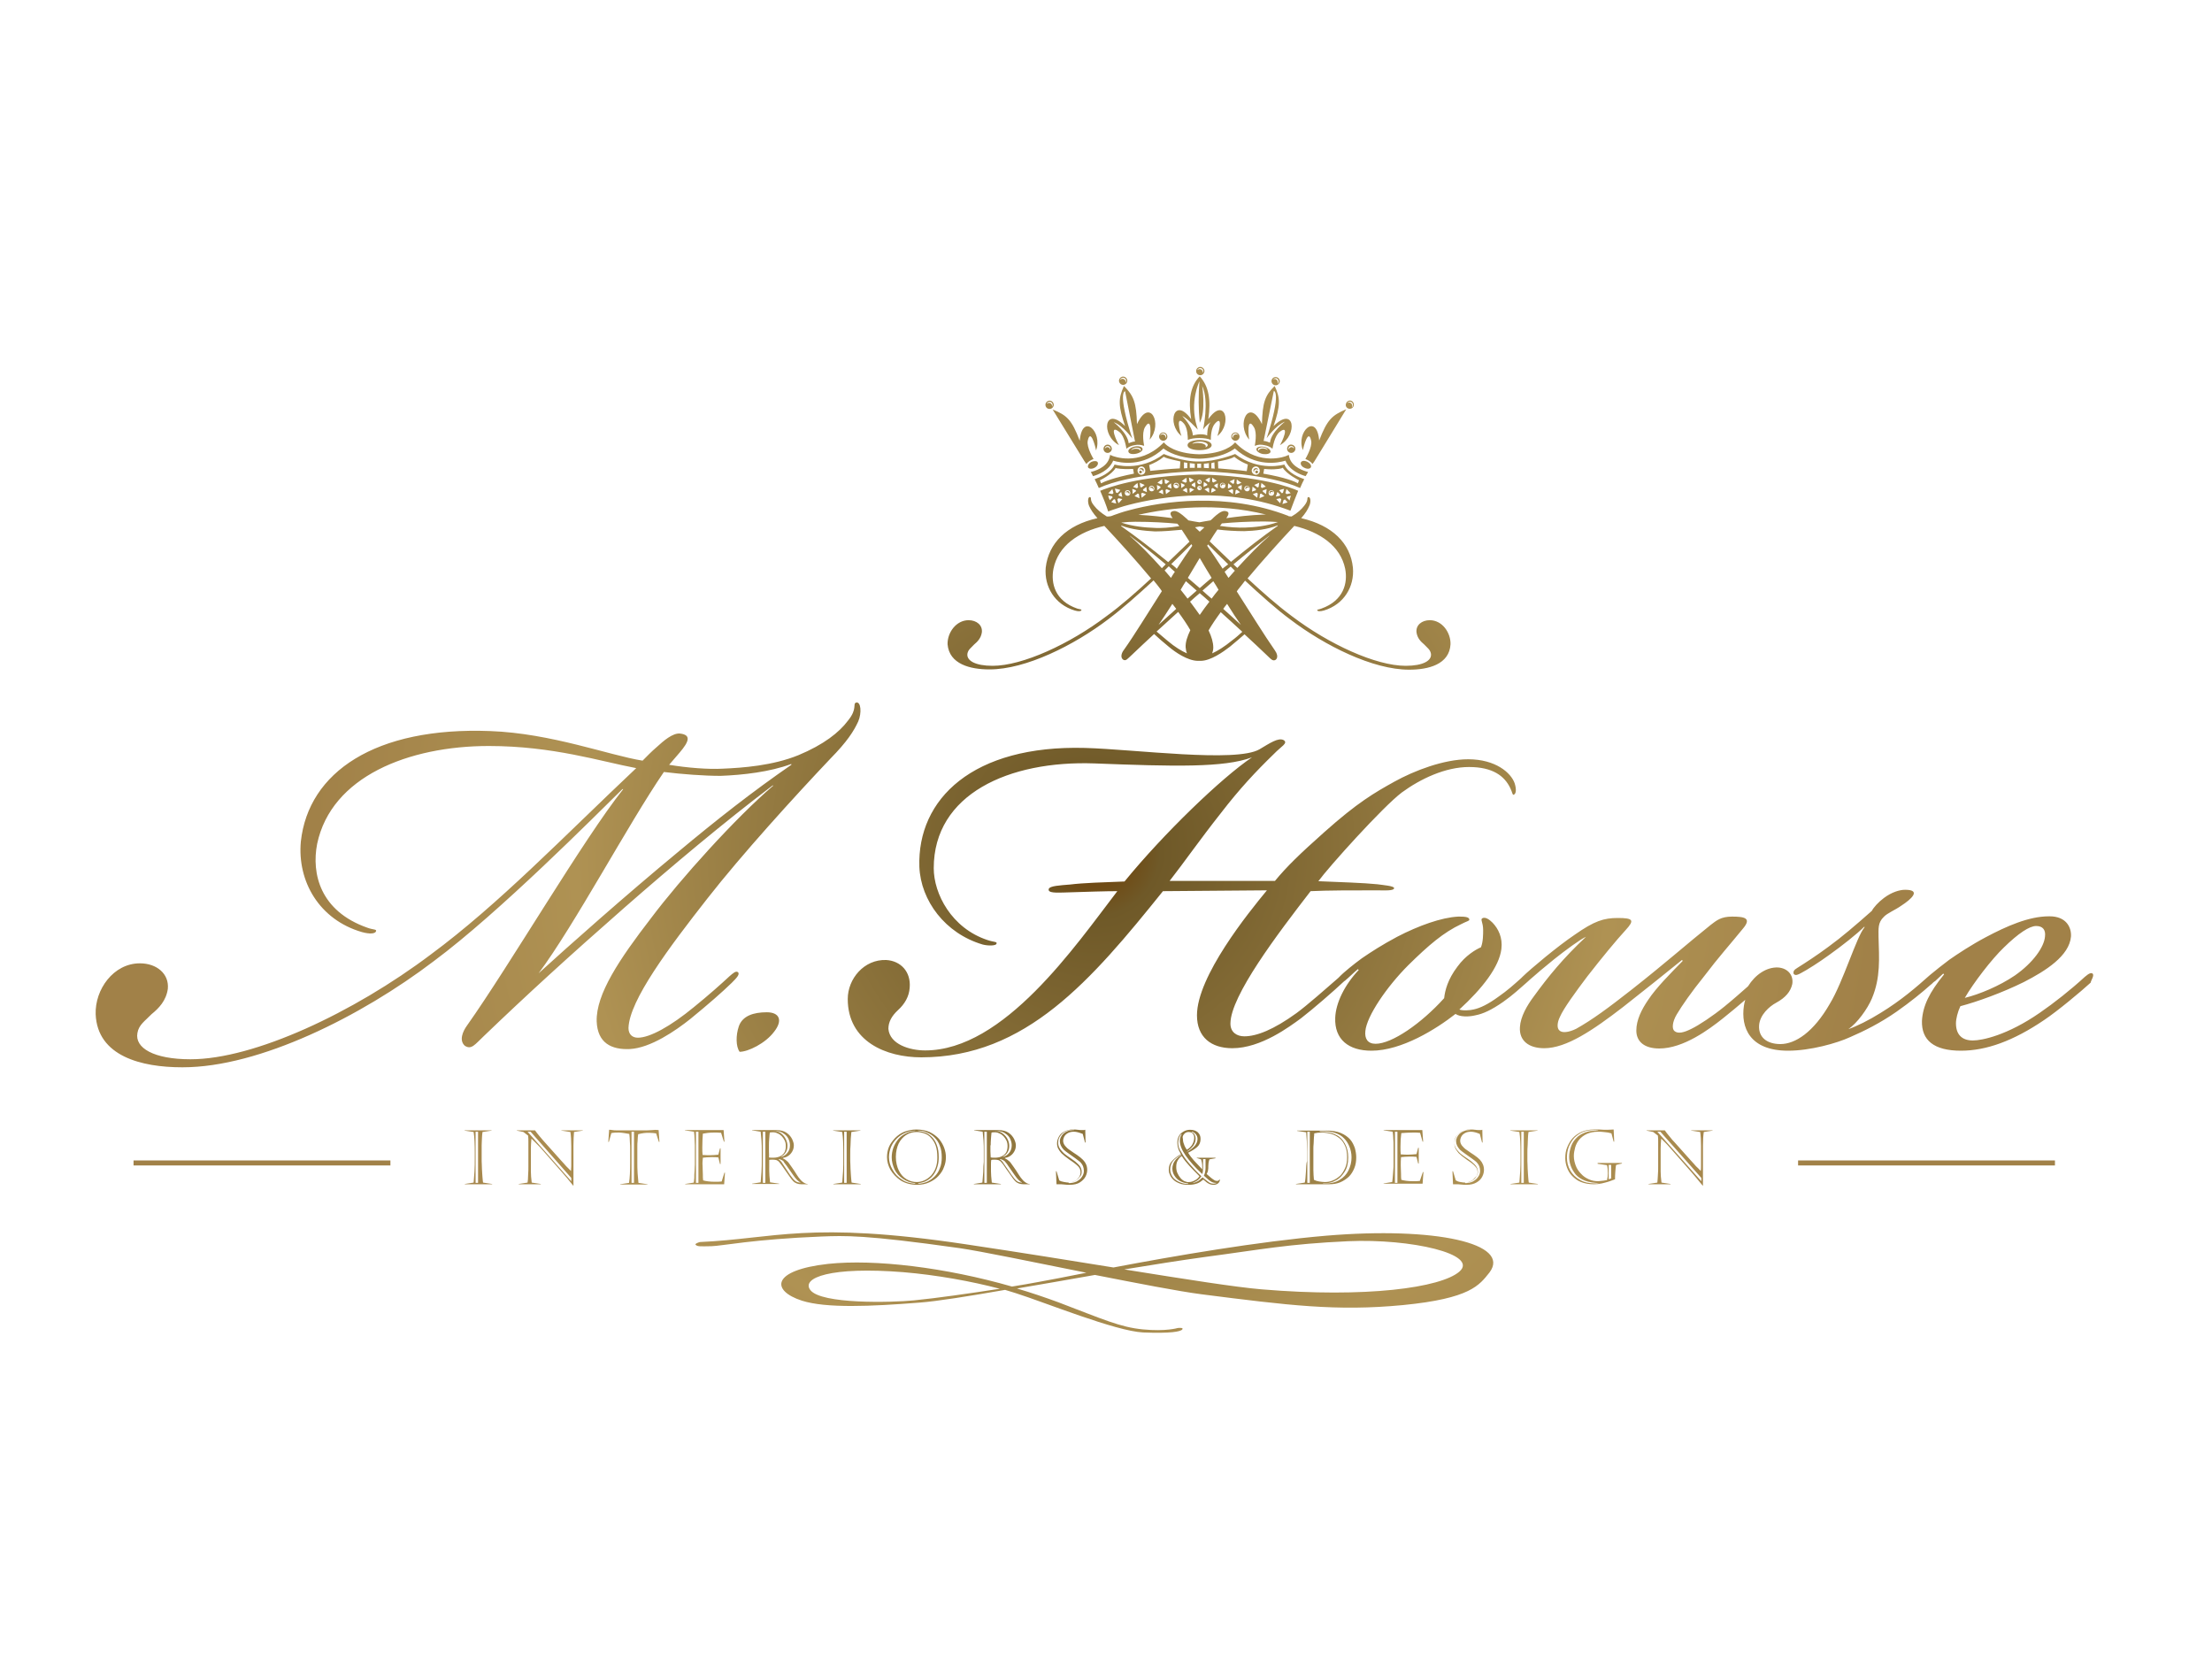<?xml version="1.0" encoding="utf-8"?>
<!-- Generator: Adobe Illustrator 21.0.0, SVG Export Plug-In . SVG Version: 6.00 Build 0)  -->
<svg version="1.1" id="Слой_1" xmlns="http://www.w3.org/2000/svg" xmlns:xlink="http://www.w3.org/1999/xlink" x="0px" y="0px"
	 viewBox="0 0 800 600" style="enable-background:new 0 0 800 600;" xml:space="preserve">
<style type="text/css">
	.st0{fill:url(#SVGID_1_);}
</style>
<radialGradient id="SVGID_1_" cx="372.202" cy="293.484" r="264.523" gradientTransform="matrix(1.07 0 0 1.086 -2.393 -11.469)" gradientUnits="userSpaceOnUse">
	<stop  offset="5.598370e-03" style="stop-color:#6E3B00"/>
	<stop  offset="8.427000e-02" style="stop-color:#6F5928"/>
	<stop  offset="0.662" style="stop-color:#AF9253"/>
	<stop  offset="1" style="stop-color:#A18148"/>
</radialGradient>
<path class="st0" d="M756.9,352.2c-0.5-0.5-1.3-0.3-2.9,1.1c-5,4.6-11.2,9.5-16.3,13c-11.7,8.1-20.8,10-24.2,10
	c-4,0-6.1-2.2-6.1-6.2c0-1.6,0.6-4.1,1.6-6.2c6.1-1.6,15.2-4.9,22.9-8.7c8-4.1,16.5-9.5,17.1-16.5c0.2-3.5-1.9-7.3-7.7-7.3h-0.3
	c-7.2,0-15.2,3.5-22.9,7.6c-5.1,2.7-10.1,6-13.1,8.1c-2.6,2-4.6,3.5-6.6,5.2c-0.2,0.2-0.4,0.3-0.6,0.5c-4.6,4.1-10.1,8.9-17.6,13.5
	c-4.3,2.7-8.8,4.9-11.7,5.9c3.2-2.2,6.9-7.3,8.5-11.1c3.2-7.6,2.6-14.6,2.4-22.2c0-3-0.3-5.2,1.9-7.3c1.3-1.4,4-2.4,6.4-4.1
	c3.4-2.2,7.4-5.7,1.3-5.7c-1.9,0-4.8,0.8-7.7,3c-1.9,1.4-3.8,3.5-4.3,4.6c-6.1,5.4-10.9,9.5-15.7,13c-4.3,3.2-8.5,5.9-11.2,7.6
	c-1.4,0.8-1.6,1.4-1.4,2.2c0.6,0.8,1.6,0.3,2.7-0.3c2.1-1.1,6.4-3.8,10.1-6.5c4.5-3.2,10.1-7.6,12.8-10.3v0.3
	c-2.9,3.5-7.7,19.7-12.5,27.6c-5.9,10.3-12.5,14.6-17.9,14.6c-4.8,0-8-2.4-7.7-6.8c0.3-3.8,3.7-6.8,6.1-8.1c3.5-1.9,5.3-4.1,5.9-6.8
	c0.5-3-1.4-5.7-5.1-6c-4.2-0.2-8.3,2.6-10.9,6.8c-2.5,2.2-5.3,4.7-8.5,7.3c-4.3,3.5-9.3,6.8-12,8.1c-2.6,1.3-4.8,1.9-6.1,0.8
	c-1-0.8-0.8-3.3,0.8-6c1.9-3.2,5.3-8.1,9.9-13.8c5.3-7,9.3-11.4,14.1-17.3c3.2-3.8,0.5-4.3-4-4.3c-4,0-5.6,1.4-7.7,3
	c-8.5,6.8-16,13.5-28.7,23.5c-8.3,6.5-14.1,10.8-20,14.1c-2.7,1.3-5.1,1.6-6.1,0.5c-0.8-0.8-0.8-2.7,0.3-4.9c1.3-3,5.6-8.9,9.9-14.6
	c5.3-6.8,10.4-13,13.9-16.8c3.2-3.5,2.7-4.3-2.9-4.3c-5.1,0-8.5,1.1-15.5,6c-6.4,4.3-16,12.4-18.9,15.2c-0.2,0.2-0.4,0.4-0.6,0.6
	c-2.8,2.5-4.9,4.4-8.2,6.7c-3.7,2.7-6.6,4.1-9,4.6c-1.1,0.3-4,0.5-5.1,0c8.3-7.6,14.4-15.4,15.2-21.9c0.5-4.1-1.1-7.3-3.2-9.5
	c-1.1-1.1-2.6-2.2-3.7-1.6c-0.8,0.5,0.3,1.4,0.3,4.3c0,1.4,0,4.3-0.8,6.2c-1.9,0.8-5.6,3-8.5,7c-3.5,4.6-4.5,8.6-4.8,11.4
	c-8.3,9.2-18.9,16.5-24.8,16.5c-2.9,0-4-1.9-3.7-4.6c0.5-5.4,7.7-16,15.5-23.8c7.4-7.3,12.8-11.9,19.2-14.9c2.1-1.1,2.9-1.1,2.9-1.6
	c0-1.1-2.1-1.1-4-1.1c-6.1,0.3-14.4,3.3-22.1,7.3c-5.6,3-9.3,5.4-12.8,7.8c-2.6,1.9-6.4,4.9-8.2,6.8c-0.1,0.1-0.2,0.2-0.3,0.3
	c-4,3.5-11.4,10-15.1,12.7c-8.3,6-14.4,8.4-18.9,8.4c-2.6,0-5-1.4-5-4.6c0-10,17.1-32.5,29-47.9c6.1-0.3,14.9-0.3,24.3-0.3
	c1.8,0,5.9,0.3,5.9-0.8c0-0.8-4-1.1-6.1-1.4c-4.7-0.5-14.1-0.8-21.3-1.1c3.7-5.1,23.3-26.9,30.2-32.1c6.7-4.9,15.7-9.2,24.3-9.2
	c8.5,0,12.8,3.2,14.9,7.6c0.8,1.6,0.8,2.7,1.3,2.4c0.8-0.3,1-1.9,0.3-4.1c-1.3-3.8-6.9-8.7-16.8-8.7c-8.8,0-19.5,4.1-26.7,8.1
	c-7.2,4-13.3,7.5-25.4,18.3c-9,8-13.6,12.5-17.8,17.6h-38.1c5.1-6.5,10.7-14.6,18.6-24.6c6.7-8.7,12.5-14.9,19.2-21.4
	c2.6-2.7,5.1-3.8,3.5-4.9c-1.9-1.1-5.1,1.1-8.8,3.3c-8.5,4.9-45,0-63.1-0.5c-40.5-1.1-60.7,18.4-59.9,43
	c0.5,12.2,9.3,24.1,22.9,28.1c1.9,0.5,4.8,0.5,5-0.3c0.3-0.8-0.8-0.5-3.2-1.3c-13.1-4.3-19.5-16.8-19.5-26c0-26.8,27.2-39,58.1-37.9
	c28.8,1.1,46.9,1.6,57-2.2c-10.9,7.3-32,27.6-46.1,44.9c-7.7,0.3-14.9,0.5-19.7,1.1c-3.7,0.3-7.4,0.5-7.7,1.6
	c-0.5,1.6,3.2,1.3,5.1,1.3c9.3-0.3,15.4-0.5,19.7-0.5c-15.2,19.8-41,57.6-69.5,57.6c-5.6,0-12.8-2.2-13.3-7.8c0-2.4,1.1-4.6,3.5-6.8
	c2.4-2.2,4-4.9,4.2-8.1c0.5-5.7-3.2-9.7-8.5-10c-8-0.3-13.9,6.8-13.9,14.1c0,15.4,13.9,21.1,26.6,21.1c37.8,0,61.5-27.9,87.4-60.1
	l37.6-0.3c-6.7,8.1-25.3,31.1-25.3,45.2c0,7.9,5.1,11.9,12.8,11.9c10.4,0,20.8-7.9,24.8-10.8c4.3-3.3,12-10,15.5-13.3
	c0.1-0.1,0.1-0.1,0.2-0.2c0,0,0,0,0.1,0c1.9-1.6,2.9-2.7,4.8-4.3l0.3,0.3c-5.1,5.4-8.3,11.9-8.5,17.3c-0.3,7.8,4.8,11.9,13.1,11.9
	c10.9,0,23.4-7.8,30.4-13.3c1.6,1.1,4.8,1.1,7.2,0.5c2.7-0.5,5.8-1.9,10.1-4.9c3.4-2.4,6.1-4.9,8.5-7c0.4-0.3,0.7-0.7,1.1-1
	c2.5-2.2,5.2-4.5,8.8-7.4c4-3.2,9.6-7.3,11.5-8.1c-8.3,7.8-13.6,14.3-18.9,21.6c-2.4,3.2-4.8,7.3-5,11.1c-0.3,4.9,3.2,7.6,8.8,7.6
	c8,0,17.6-6.5,28.5-14.9c6.9-5.4,16-12.7,21.3-17l0.3,0.3c-4.5,4.6-9.6,9.7-12.5,14.1c-2.4,3.5-4.3,7.3-4.3,11.1
	c0,4,2.9,6.5,8.3,6.5c8.8,0,18.1-7,22.9-10.8c2.8-2.2,5.6-4.6,8.2-6.8c-0.2,0.7-0.4,1.4-0.5,2.2c-1.1,7.6,1.9,16.2,16,16.2
	c8,0,17.6-2.7,22.4-4.9c5.1-2.2,10.9-5.1,16.8-9.2c5-3.5,9.4-7.1,12.3-9.7c0.3-0.2,0.5-0.4,0.8-0.7c0.2-0.2,0.4-0.4,0.6-0.5
	c0.1-0.1,0.1-0.1,0.2-0.1c1.3-1.2,2.5-2.3,3-2.8l0.3,0.3c-5.3,6.5-7.7,11.4-8,16.8c-0.2,7,4.3,10.8,14.1,10.8
	c9.1,0,18.9-3.5,30.1-11.1c4.8-3.2,13.3-10.3,16.8-13.5C756.3,354.4,757.4,353,756.9,352.2z M724.7,342.7c5.3-5.2,9.3-7.8,11.7-7.8
	c2.4,0,3.5,1.4,3.2,3.8c-0.3,3.8-4.3,9.5-10.9,14.1c-5.6,3.8-12.8,6.8-18.1,8.1C713.7,355.5,720.4,346.8,724.7,342.7z M280,373.1
	c3.2-4.1,1.9-7-2.7-7c-4.8,0-8.8,1.3-10.1,5.1c-1.1,3.2-1.1,7.3,0.3,9.2C270.5,380.4,276.8,377.4,280,373.1z M249.7,368.5
	c6.6-5.4,11.5-9.7,14.9-13c1.9-1.9,2.9-3,2.4-3.8c-0.8-0.8-1.9,0.3-3.2,1.4c-2.9,2.7-7.5,6.8-12.8,11.1c-8.5,7-16,11.1-20.3,11.1
	c-2.1,0-3.4-1.3-3.4-3.5c0.3-10,14.7-29.2,28.5-46.8c12.5-16,31.7-37.1,44.5-50.6c6.1-6.2,8.5-10,10.1-13.5c1.3-3,1-7.3-0.8-6.8
	c-1.3,0.5,0.6,2.2-2.9,6.5c-3.2,4.3-8.8,8.7-17.9,12.5c-9.3,3.8-20.2,4.6-27.4,4.9c-5.1,0.3-12.8-0.3-19.4-1.4
	c1.3-1.6,2.4-2.7,3.7-4.3c3.7-4.3,4.2-6.5,0.3-7c-2.7-0.3-6.1,2.7-8.5,4.9c-1.9,1.6-3.7,3.5-5.1,4.9c-12-1.9-33-9.9-55.1-10.7
	c-41.6-1.6-65.8,14.9-68.5,40c-1.3,14.3,6.6,28.2,22.1,32.7c2.9,0.8,4.8,0.6,5.1-0.3c0.3-0.8-1.1-0.5-3.2-1.3
	c-17-6-20.2-19.5-18.1-30.3c5.1-24.3,33-35.4,62.1-35.4c23.2,0,40.5,5.6,53.3,8c-26.4,24.9-49.8,49.3-74.3,67.4
	c-28,21.1-63.9,37.9-86.9,37.9c-13.3,0-20.2-4.1-19.2-9.5c0.5-3,2.7-4.3,5.1-6.8c2.7-2.2,5.3-4.9,5.9-9.2c0.5-5.4-4-9.2-10.1-9.2
	c-9.6,0-16.3,9.5-16,18.4C35.2,382,51.2,386,65.8,386h0.3c27.7,0,64.5-18.4,90.8-38.4c23.7-17.6,58.3-52.5,68.2-62.2h0.3
	c-14.4,18.1-41,63.6-56.5,85.5c-1.6,2.2-2.9,5.4-0.8,7.3c2.4,1.6,3.7-0.5,6.9-3.5c15.2-14.6,30.6-28.7,50.9-46.5
	c17.6-15.4,35.7-30.6,53.5-44.1h0.3c-13.6,11.6-33.6,33.8-44.2,47.9c-11.5,14.9-20,27.6-19.7,37.4c0.3,7.8,5.3,10.3,12,10
	C235.3,379,244.3,372.8,249.7,368.5z M244.9,308.4c-18.4,15.2-39.7,34.1-50.1,43.6c13.1-17.6,32.3-53.8,45.3-72.8
	c6.6,0.8,14.4,1.4,20.5,1.4c8-0.3,17.8-1.4,25.6-4.3v0.3C272.3,286.2,259.5,296.2,244.9,308.4z M479.7,446.9
	c-24.6,2.1-54.9,7.3-77,11.5c-15.5-2.5-33.4-5.4-53.5-8.4c-56.8-8.5-69-2-96.1-0.8c0,0-2.2,0.6-1.4,1.1c0.7,0.5,1.2,0.5,5.7,0.4
	c3.7-0.1,15-2.5,39.7-3.5c8.3-0.3,15.3-0.7,49.9,4.2c7.7,1.1,26.9,5.1,45.9,8.9c-7.6,1.5-13.6,2.7-17.1,3.3c-3,0.6-6.3,1.1-9.8,1.7
	c-24-6.9-49.6-10-66.5-8.2c-20.7,2.3-20.6,9.7-9.5,13.3c8.8,2.8,24.9,2.1,42.6,0.7c6.5-0.5,17.7-2.3,30.9-4.6
	c1.3,0.4,2.7,0.8,3.9,1.2c10.7,3.4,36,13.7,46,14.2c10,0.4,13.6-0.3,14.2-1.1c0.6-0.8-1.7-0.5-1.7-0.5s-4.2,1.3-12.5,0.5
	c-8.3-0.8-14.3-3.6-30.6-9.8c-4.9-1.8-9.9-3.5-15-5c8.9-1.5,18.5-3.2,28.2-4.9c15.3,3,30.1,5.9,38.6,7c31.4,4,48.8,6.2,72.8,3.9
	c24.5-2.4,27.6-7.2,31.3-11.8C546.6,449.7,519.2,443.6,479.7,446.9z M330.5,470.3c-8.2,0.8-33.4,1.4-37.4-3.7
	c-3.5-4.5,7.4-8.6,33.6-6.5c12,1,24.7,3.3,34.9,6C350.5,467.8,338.7,469.5,330.5,470.3z M527.8,459.9c-6.7,5.8-33.6,9.6-71.6,6.4
	c-9.4-0.8-26.5-3.5-49.6-7.2c10.4-1.7,20.4-3.3,29.2-4.5c20.4-2.7,29.9-4.7,51.8-5.7C510.3,447.9,535,453.6,527.8,459.9z
	 M454.2,169.3c-0.5,0-0.9,0.4-0.9,0.9c0,0.3,0.1,0.5,0.3,0.7c0-0.1-0.1-0.2-0.1-0.3c0-0.5,0.4-0.9,0.9-0.9c0.2,0,0.5,0.1,0.6,0.2
	C455,169.5,454.6,169.3,454.2,169.3z M420.7,159.4c0.8,0,1.5-0.7,1.5-1.5c0-0.8-0.7-1.5-1.5-1.5c-0.8,0-1.5,0.7-1.5,1.5
	C419.2,158.7,419.9,159.4,420.7,159.4z M420.7,156.7c0.6,0,1.1,0.5,1.1,1.1c0,0.3-0.1,0.5-0.2,0.7c0-0.1,0-0.2,0-0.3
	c0-0.6-0.5-1.1-1.1-1.1c-0.4,0-0.7,0.2-0.9,0.4C419.7,157.1,420.2,156.7,420.7,156.7z M404.7,161c-0.7-1.1-3.9-7.9,0.1-4.8
	c1.9,1.4,2.5,5.7,2.6,6.1c0.6-0.6,1.7-1.1,2.9-1.3c1.3-0.3,2.5-0.1,3.3,0.2l0.2,0c0,0-1-4.5,0.3-6.7c2.6-4.3,2,3.2,1.7,4.5
	c4.9-5.7,0-15.5-4.6-5.6c-0.2-7.8-1.2-10.3-4.7-13.8c-2.1,4.5-2.1,7.2,0.4,14.5C399.3,146.5,398.1,157.4,404.7,161z M409.5,158.6
	c-5.5-17-2.6-17.1-2.6-17.1l3.6,18.2c-0.7-0.1-2.3,0.6-2.3,0.6c-0.4-3.8-5.4-7.6-5.4-7.6C406.2,153.9,409.5,158.6,409.5,158.6z
	 M416.5,176c-0.4,0-0.6,0.3-0.7,0.6c0.1-0.1,0.3-0.2,0.5-0.2c0.4,0,0.7,0.3,0.7,0.7v0.1c0.1-0.1,0.2-0.3,0.2-0.5
	C417.2,176.3,416.9,176,416.5,176z M406.2,139.2c0.8,0,1.5-0.7,1.5-1.5c0-0.8-0.7-1.5-1.5-1.5c-0.8,0-1.5,0.7-1.5,1.5
	C404.7,138.5,405.4,139.2,406.2,139.2z M406.2,136.6c0.6,0,1.1,0.5,1.1,1.1c0,0.3-0.1,0.5-0.2,0.7c0-0.1,0-0.2,0-0.3
	c0-0.6-0.5-1.1-1.1-1.1c-0.4,0-0.7,0.2-0.9,0.4C405.2,136.9,405.7,136.6,406.2,136.6z M400.6,163.8c0.8,0,1.5-0.7,1.5-1.5
	c0-0.8-0.7-1.5-1.5-1.5c-0.8,0-1.5,0.7-1.5,1.5C399.1,163.1,399.7,163.8,400.6,163.8z M399.6,162.3c0-0.6,0.4-1,1-1c0.6,0,1,0.5,1,1
	c0,0.1,0,0.2-0.1,0.3c-0.1-0.5-0.5-0.9-1-0.9c-0.4,0-0.8,0.3-0.9,0.7V162.3z M487.8,147.8c0.8,0.2,1.6-0.3,1.8-1.1
	c0.2-0.8-0.3-1.6-1-1.8c-0.8-0.2-1.6,0.3-1.8,1.1C486.5,146.8,487,147.6,487.8,147.8z M488.5,145.3c0.6,0.2,0.9,0.8,0.8,1.4
	c-0.1,0.3-0.2,0.5-0.4,0.6c0-0.1,0.1-0.2,0.1-0.3c0.2-0.6-0.2-1.2-0.8-1.4c-0.3-0.1-0.7,0-0.9,0.2
	C487.4,145.4,487.9,145.2,488.5,145.3z M392.2,166.8c0,0,0.5,0.7,0.7,1c0.7-0.9,1.6-1.4,2.6-1.8c0,0-2.6-4.2-2.1-6.6
	c1-4.7,2.8,2.2,3,3.5c2.5-6.7-5-13.9-5.9-3.5c-2.9-7.6-4.6-9.2-9.8-11.3L392.2,166.8z M474.2,159.4c0.5,2.3-2.1,6.6-2.1,6.6
	c1,0.4,1.9,0.9,2.6,1.8c0.2-0.3,0.7-1,0.7-1l11.5-18.8c-5.2,2.2-6.9,3.8-9.8,11.3c-0.9-10.3-8.5-3.1-5.9,3.5
	C471.4,161.7,473.2,154.7,474.2,159.4z M379.6,147.9c0.8,0,1.5-0.7,1.5-1.5c0-0.8-0.7-1.5-1.5-1.5c-0.8,0-1.5,0.7-1.5,1.5
	C378.1,147.2,378.7,147.9,379.6,147.9z M379.6,145.3c0.6,0,1.1,0.5,1.1,1.1c0,0.3-0.1,0.5-0.2,0.7c0-0.1,0-0.2,0-0.3
	c0-0.6-0.5-1.1-1.1-1.1c-0.3,0-0.7,0.2-0.8,0.4C378.6,145.7,379,145.3,379.6,145.3z M407.8,177.6c-0.4,0-0.6,0.3-0.7,0.6
	c0.1-0.1,0.3-0.2,0.5-0.2c0.4,0,0.7,0.3,0.7,0.7v0.1c0.1-0.1,0.2-0.3,0.2-0.5C408.5,177.9,408.2,177.6,407.8,177.6z M394.8,167
	c-1,0.5-1.5,1.4-1.3,2c0.3,0.6,1.3,0.7,2.3,0.2c1-0.5,1.5-1.4,1.2-2C396.8,166.7,395.7,166.6,394.8,167z M471.8,169.2
	c1,0.5,2,0.4,2.3-0.2c0.3-0.6-0.3-1.5-1.3-2c-1-0.5-2-0.4-2.3,0.2C470.2,167.9,470.8,168.8,471.8,169.2z M471.7,173.3
	c-1.7-0.6-5.9-2.2-7.2-5.3c0,0-9.1,2.8-17.8-3.8c0,0-7,2.8-12.9,2.7c-5.9,0.2-12.9-2.7-12.9-2.7c-8.7,6.6-17.8,3.8-17.8,3.8
	c-1.3,3.1-5.5,4.7-7.2,5.3c0.5,1,1,2,1.5,3.2c11.4-5.2,32.5-6,36.4-6.1c3.9,0.1,24.9,0.9,36.4,6.1
	C470.7,175.3,471.2,174.2,471.7,173.3z M398.3,175L398.3,175L398.3,175L398.3,175z M398.2,174.8l-0.4-1.1c0,0,4.3-2,5.7-4.5
	c-0.1,0.2,2.9,0.6,5.7,0.4c0.2,0,0.4,0,0.6,0l0.3,1.7C402.9,172.7,399.3,174.2,398.2,174.8z M412.8,171.7c-0.8,0-1.4-0.7-1.4-1.5
	c0-0.8,0.7-1.5,1.4-1.5c0.8,0,1.4,0.7,1.4,1.5C414.3,171,413.6,171.7,412.8,171.7z M426.7,169.4c-4.1,0.2-7.6,0.6-10.7,0.9l-0.4-2.1
	c1.8-0.7,3.6-1.6,5.3-3c1.1,0.8,6,1.6,6,1.7L426.7,169.4z M429.4,169.3c-0.4,0-0.8,0.1-1.2,0.1v-2.2c0,0,0.5,0.1,1.2,0.2V169.3z
	 M432.1,169.2c-0.6,0-1.2,0-1.8,0v-1.7c0.5,0.1,1.1,0.1,1.8,0.2V169.2z M434.4,169.2c-0.4,0-0.9,0-1.4,0v-1.5c0.5,0,0.9,0,1.4,0
	V169.2z M437.2,169.3c-0.5,0-1.2,0-1.8-0.1v-1.5c0.6,0,1.2-0.1,1.8-0.2V169.3z M438.1,169.4v-1.9c0.4-0.1,0.7-0.2,1.1-0.3l0.1,2.3
	C439.3,169.5,438.8,169.4,438.1,169.4z M450.9,170.4c-3-0.4-6.4-0.7-10.3-1l-0.1-2.5c0,0,4.8-0.8,5.9-1.7h0c0,0,1.8,1.6,4.9,2.8
	L450.9,170.4z M454.2,171.7c-0.8,0-1.5-0.7-1.5-1.5c0-0.8,0.7-1.5,1.5-1.5c0.8,0,1.4,0.7,1.4,1.5C455.7,171,455,171.7,454.2,171.7z
	 M469.4,174.8c-1-0.6-4.4-2.1-12.5-3.5l0.3-1.7c0.5,0,0.9,0.1,1.4,0.1c2.9,0.2,5.5-0.3,5.3-0.6c1.4,2.4,5.9,4.6,5.9,4.6L469.4,174.8
	z M473.1,170.7c-1.2-0.3-5.8-1.6-6.8-5.3l-0.2-0.9l-0.9,0.4c0,0-9.4,3.9-17.9-4.3l-0.6-0.6l-0.6,0.6c0,0-3.2,3.5-12.3,3.7
	c-9.1-0.2-12.3-3.7-12.3-3.7l-0.6-0.6l-0.6,0.6c-8.5,8.2-17.8,4.3-17.9,4.3l-0.9-0.4l-0.2,0.9c-1,3.8-5.6,5-6.8,5.3
	c0.3,0.5,0.6,1,0.8,1.5c1.8-0.5,5.8-2,7.3-5.6c2.6,0.8,10.7,2.5,18.2-4.4c1.4,1.1,5.3,3.5,12.9,3.7c7.5-0.2,11.4-2.6,12.9-3.7
	c7.6,6.9,15.7,5.2,18.3,4.4c1.5,3.6,5.5,5.1,7.3,5.6C472.5,171.7,472.8,171.2,473.1,170.7z M459.5,163.4c0.1-0.7-0.9-1.5-2.3-1.8
	c-1.4-0.3-2.7,0.1-2.8,0.8c-0.1,0.7,0.9,1.5,2.3,1.8C458.1,164.4,459.4,164.1,459.5,163.4z M455.2,162.9c0,0.1,0,0.1,0,0.2
	c-0.2-0.2-0.3-0.4-0.2-0.6c0.1-0.5,0.9-0.8,1.9-0.7c0.9,0.1,1.5,0.5,1.6,1c-0.3-0.3-0.8-0.5-1.4-0.6
	C456.1,162.1,455.3,162.4,455.2,162.9z M441.7,175.9c0-0.4,0.3-0.7,0.7-0.7c0.2,0,0.4,0.1,0.5,0.2c0-0.3-0.3-0.6-0.7-0.6
	c-0.4,0-0.7,0.3-0.7,0.7c0,0.2,0.1,0.3,0.2,0.5C441.7,176,441.7,176,441.7,175.9z M438.2,161c0-2.5-8.7-2.5-8.7,0
	C429.4,163.4,438.2,163.4,438.2,161z M431.2,160.5c0.4-0.5,1.5-0.8,2.7-0.8c1.6,0,2.9,0.6,2.9,1.2c0,0.4-0.3,0.7-0.9,0.9
	c0.1-0.1,0.2-0.3,0.2-0.4c0-0.7-1.3-1.2-2.9-1.2C432.5,160.2,431.8,160.3,431.2,160.5z M410.9,164.1c1.4-0.3,2.5-1.1,2.3-1.8
	c-0.1-0.7-1.4-1.1-2.8-0.8c-1.4,0.3-2.5,1.1-2.3,1.8C408.2,164.1,409.4,164.4,410.9,164.1z M410.7,161.9c1-0.1,1.8,0.2,1.9,0.7
	c0,0.2-0.1,0.4-0.2,0.6c0-0.1,0-0.1,0-0.2c-0.1-0.5-0.9-0.8-1.9-0.7c-0.6,0.1-1.2,0.3-1.4,0.6C409.2,162.4,409.9,162,410.7,161.9z
	 M397.9,177.5c1.1,2.5,2.1,5,2.9,7.5c0.4-0.2,1-0.4,1.6-0.6c1.5-0.5,3.4-1.2,5.8-1.8c12.2-3.2,35.6-6.7,58.5,2.1
	c0.9-2.4,1.8-4.8,2.8-7.2c-2.6-1.2-13.7-5.4-35.8-5.9C411.7,172.1,400.6,176.4,397.9,177.5z M428.3,173.3l0.8-0.5l0.1,1.5l-0.2,0.1
	l-0.2,0.2l-1.4-0.6L428.3,173.3z M419.5,173.9l0.8-0.6l0.1,1.5l-0.2,0.2l-0.2,0.2l-1.4-0.6L419.5,173.9z M410.6,175.3l0.8-0.6
	l0.2,1.5l-0.2,0.2l-0.2,0.2l-1.4-0.5L410.6,175.3z M401.6,177.6l0.7-0.7l0.4,1.4l-0.2,0.2l-0.2,0.2l-1.5-0.3L401.6,177.6z
	 M401,180.1l-0.2-0.9l1.4,0.3l0.1,0.2l0.1,0.2l-1,1L401,180.1z M402.8,181.9l-0.9-0.3l1-1.1l0.2,0.1l0.2,0.1l0.4,1.4L402.8,181.9z
	 M403.8,178.2l-0.2-0.1l-0.4-1.4l1,0.2l1,0.3l-1,1.1L403.8,178.2z M405.2,181.3l-0.7,0.7l-0.4-1.4l0.2-0.2l0.2-0.2l1.4,0.3
	L405.2,181.3z M404.7,179.3l-0.1-0.2l-0.1-0.2l1-1l0.2,0.9l0.2,0.9L404.7,179.3z M407.8,179.3c-0.6,0-1-0.4-1-1c0-0.6,0.4-1,1-1
	c0.6,0,1,0.4,1,1C408.8,178.9,408.4,179.3,407.8,179.3z M409.6,177.7l-0.1-0.9l1.3,0.5l0,0.2l0,0.2l-1.2,0.9L409.6,177.7z
	 M411.2,179.8l-0.9-0.4l1.2-0.9l0.2,0.1l0.2,0.1l0.2,1.5L411.2,179.8z M412.4,176.1l-0.2-1.5l0.9,0.4l0.9,0.4l-1.2,0.9l-0.2-0.1
	L412.4,176.1z M413.7,179.4l-0.8,0.6l-0.2-1.5l0.2-0.1l0.2-0.2l1.4,0.5L413.7,179.4z M413.4,177.4l0-0.2l0-0.2l1.2-0.9l0.1,1
	l0.1,0.9L413.4,177.4z M416.5,177.7c-0.6,0-1-0.5-1-1c0-0.6,0.4-1,1-1c0.5,0,1,0.4,1,1C417.5,177.3,417.1,177.7,416.5,177.7z
	 M418.5,176.3l-0.1-0.9l1.3,0.6l0,0.2l0,0.2l-1.2,0.9L418.5,176.3z M420,178.4L419,178l1.2-0.9l0.2,0.1l0.2,0.1l0.1,1.5L420,178.4z
	 M421.3,174.8l-0.1-1.5l0.9,0.4l0.9,0.4l-1.2,0.9l-0.2-0.1L421.3,174.8z M422.5,178.1l-0.8,0.6l-0.2-1.5l0.2-0.1l0.2-0.2l1.4,0.6
	L422.5,178.1z M422.3,176.1l0-0.2l0-0.2l1.2-0.9l0.1,1l0.1,0.9L422.3,176.1z M425.4,176.6c-0.6,0-1-0.5-1-1c0-0.6,0.4-1,1-1
	c0.6,0,1,0.5,1,1C426.4,176.2,426,176.6,425.4,176.6z M427.2,175.6l-0.1-0.9l1.3,0.6v0.2l0,0.2l-1.2,0.8L427.2,175.6z M428.6,177.8
	l-0.9-0.5l1.2-0.8l0.4,0.2l0.1,1.5L428.6,177.8z M430,172.7l0.9,0.4l0.9,0.5l-1.2,0.8l-0.2-0.1l-0.2-0.1L430,172.7z M431.1,177.6
	l-0.8,0.6l-0.1-1.5l0.2-0.1l0.2-0.1l1.3,0.6L431.1,177.6z M431,175.6v-0.2l0-0.2l1.2-0.8l0.1,1l0,0.9L431,175.6z M433.8,177.3
	c-0.4,0-0.8-0.4-0.8-0.8c0-0.5,0.4-0.8,0.8-0.8c0.4,0,0.8,0.4,0.8,0.8C434.6,177,434.2,177.3,433.8,177.3z M437.3,178.2l-0.8-0.6
	l-0.9-0.6l1.3-0.6l0.2,0.1l0.2,0.1L437.3,178.2z M445.9,178.7l-0.8-0.6l-0.9-0.6l1.4-0.6l0.2,0.2l0.2,0.1L445.9,178.7z M454.7,180
	l-0.8-0.6l-0.8-0.7l1.4-0.5l0.2,0.2l0.2,0.1L454.7,180z M463,182l-0.7-0.7l-0.7-0.8l1.4-0.3l0.2,0.2l0.2,0.2L463,182z M466.6,180.1
	l-0.2,0.9l-1-1l0-0.2l0.1-0.2l1.4-0.3L466.6,180.1z M465.3,176.9l0.7,0.7l0.8,0.8l-1.5,0.3l-0.2-0.2l-0.2-0.2L465.3,176.9z
	 M464.7,180.6l1,1.1l-1,0.3l-0.9,0.3l0.4-1.4l0.2-0.1L464.7,180.6z M463.5,177l0.9-0.2l-0.4,1.4l-0.2,0.1l-0.2,0.1l-1-1.1L463.5,177
	z M461.7,178.8l0.3-0.9l1,1l-0.1,0.2l-0.1,0.2l-1.4,0.3L461.7,178.8z M459.8,177.3c0.5,0,1,0.4,1,1c0,0.6-0.4,1-1,1
	c-0.6,0-1-0.4-1-1C458.8,177.7,459.2,177.3,459.8,177.3z M458,177.7l-0.1,1l-1.2-0.9l0-0.2l0-0.2l1.4-0.5L458,177.7z M456.2,174.7
	l0.8,0.6l0.8,0.7l-1.4,0.5l-0.2-0.2l-0.2-0.2L456.2,174.7z M455.7,178.7l0.2-0.1l0.2-0.1l1.2,0.9l-0.9,0.4l-0.9,0.4L455.7,178.7z
	 M454.5,175l0.9-0.4l-0.2,1.5l-0.2,0.1l-0.2,0.1l-1.2-0.9L454.5,175z M452.9,177l0.1-1l1.2,0.9l0,0.2l0,0.2l-1.4,0.5L452.9,177z
	 M451,175.7c0.6,0,1,0.4,1,1c0,0.6-0.4,1-1,1c-0.5,0-1-0.5-1-1C450,176.1,450.5,175.7,451,175.7z M449.1,176.3l-0.1,1l-1.2-0.9
	l0-0.2l0-0.2l1.3-0.6L449.1,176.3z M447.3,173.4l0.8,0.6l0.9,0.6l-1.4,0.6l-0.2-0.2l-0.2-0.2L447.3,173.4z M446.9,177.3l0.2-0.1
	l0.2-0.1l1.2,0.9l-0.9,0.4l-0.9,0.4L446.9,177.3z M445.6,173.7l0.9-0.4l-0.2,1.5l-0.2,0.1l-0.2,0.1l-1.2-0.9L445.6,173.7z
	 M444.1,175.8l0.1-1l1.2,0.9l0,0.2l0,0.2l-1.3,0.6L444.1,175.8z M442.2,174.6c0.5,0,1,0.5,1,1c0,0.6-0.4,1-1,1c-0.6,0-1-0.5-1-1
	C441.2,175,441.6,174.6,442.2,174.6z M440.4,175.6l0,1l-1.2-0.8l0-0.2l0-0.2l1.3-0.6L440.4,175.6z M438.4,172.8l0.8,0.5l0.9,0.6
	l-1.3,0.6l-0.2-0.2l-0.2-0.1L438.4,172.8z M438.2,176.7l0.2-0.1l0.2-0.1l1.2,0.8l-0.9,0.5l-0.9,0.4L438.2,176.7z M436.7,173.1
	l0.9-0.4l-0.1,1.5l-0.2,0.1l-0.2,0.1l-1.2-0.8L436.7,173.1z M435.3,175.3l0.1-1l1.2,0.8l0,0.2l0,0.2l-1.3,0.6L435.3,175.3z
	 M434.6,174.3c0,0.5-0.4,0.8-0.8,0.8c-0.4,0-0.8-0.4-0.8-0.8c0-0.4,0.4-0.8,0.8-0.8C434.2,173.5,434.6,173.9,434.6,174.3z
	 M459.3,178.6c0-0.4,0.3-0.7,0.7-0.7c0.2,0,0.4,0.1,0.5,0.2c0-0.3-0.3-0.6-0.7-0.6c-0.4,0-0.7,0.3-0.7,0.7c0,0.2,0.1,0.3,0.2,0.5
	V178.6z M454.5,170.2c-0.3,0-0.5,0.2-0.5,0.5c0,0.3,0.2,0.5,0.5,0.5c0.2,0,0.5-0.2,0.5-0.5C455,170.4,454.8,170.2,454.5,170.2z
	 M450.6,177c0-0.4,0.3-0.7,0.7-0.7c0.2,0,0.4,0.1,0.5,0.2c0-0.3-0.3-0.6-0.7-0.6c-0.4,0-0.7,0.3-0.7,0.7
	C450.4,176.9,450.5,177,450.6,177L450.6,177z M433.4,174.2c0.1,0,0.1,0,0.2,0c0.3,0,0.5,0.2,0.5,0.5c0,0.1,0,0.1,0,0.2
	c0.1-0.1,0.2-0.2,0.2-0.4c0-0.3-0.2-0.5-0.4-0.5C433.6,173.9,433.4,174,433.4,174.2z M357.8,242.1h0.1c13.1,0,30.5-8.7,43-18.2
	c4.9-3.7,10.8-8.9,16.3-14c0.9,1.1,1.8,2.2,2.6,3.3c0.1,0.2,0.3,0.4,0.4,0.6c-5,7.8-10,16-13.7,21.2c-0.8,1-1.4,2.6-0.4,3.5
	c1.1,0.8,1.7-0.3,3.3-1.7c2.6-2.5,5.3-5,8-7.5c1.4,1.3,3.1,2.8,5.3,4.6c2.5,2.1,6.8,5,10.4,5.1c0.2,0,0.4,0,0.7,0c0.2,0,0.4,0,0.6,0
	c3.5-0.1,7.8-3.1,10.4-5.1c2.2-1.8,3.9-3.3,5.3-4.5c2.7,2.5,5.4,5,8,7.5c1.5,1.4,2.2,2.4,3.3,1.7c1-0.9,0.4-2.4-0.4-3.5
	c-3.7-5.3-8.7-13.4-13.7-21.2c0.1-0.2,0.3-0.4,0.4-0.6c0.8-1,1.7-2.1,2.6-3.3c5.5,5.1,11.4,10.4,16.3,14c12.5,9.5,29.9,18.2,43,18.2
	h0.1c6.9,0,14.5-1.9,14.9-9.2c0.1-4.2-3-8.7-7.5-8.7c-2.9,0-5.1,1.8-4.8,4.4c0.3,2.1,1.5,3.3,2.8,4.4c1.1,1.2,2.1,1.8,2.4,3.2
	c0.5,2.6-2.8,4.5-9.1,4.5c-10.9,0-27.9-7.9-41.1-17.9c-5.4-4-10.7-8.7-16.1-13.7c5.4-6.5,12-13.8,16.9-19
	c9.2,2.2,16.7,7.2,18.4,15.5c1,5.1-0.5,11.5-8.6,14.4c-1,0.4-1.6,0.3-1.5,0.6c0.1,0.4,1,0.5,2.4,0.1c7.3-2.2,11.1-8.7,10.5-15.5
	c-0.9-8.8-7.4-15.3-18.7-17.9c1.6-1.8,2.4-3.2,2.9-4.4c0.7-1.4,0.5-3.5-0.4-3.2c-0.6,0.3,0.3,1-1.4,3.1c-1,1.3-2.5,2.7-4.6,3.9
	c-0.3,0-0.7-0.1-1.1-0.1c0,0,0-0.1,0-0.1c-22.5-8.7-45.6-5.3-57.5-2.1c-2.4,0.6-4.3,1.3-5.7,1.8c-0.4,0.2-0.8,0.3-1.1,0.4
	c-0.5,0.1-1,0.1-1.4,0.1c-2.1-1.3-3.6-2.6-4.6-3.9c-1.7-2-0.8-2.8-1.4-3.1c-0.9-0.3-1,1.8-0.4,3.2c0.6,1.3,1.4,2.6,3,4.4
	c-11.2,2.5-17.7,9.1-18.7,17.9c-0.6,6.8,3.2,13.3,10.5,15.5c1.4,0.4,2.2,0.3,2.4-0.1c0.1-0.4-0.5-0.3-1.5-0.6
	c-8.1-2.8-9.6-9.2-8.6-14.4c1.7-8.4,9.2-13.4,18.4-15.5c4.9,5.2,11.5,12.5,16.9,19c-5.4,5-10.7,9.7-16.2,13.7
	c-13.2,10-30.3,17.9-41.1,17.9c-6.3,0-9.6-1.9-9.1-4.5c0.3-1.4,1.3-2,2.4-3.2c1.2-1,2.5-2.3,2.8-4.4c0.3-2.6-1.9-4.4-4.8-4.4
	c-4.5,0-7.7,4.5-7.6,8.7C343.3,240.2,350.9,242.1,357.8,242.1z M424,218.4c0.5,0.6,0.9,1.2,1.4,1.8c-2.5,2.3-4.8,4.3-6.4,5.8
	C420.4,223.9,422.2,221.3,424,218.4z M433.9,201.8c1.4,2.4,2.8,4.8,4.3,7.2c-1.4,1.2-2.9,2.4-4.3,3.7c-1.4-1.2-2.8-2.4-4.3-3.7
	C431,206.6,432.5,204.2,433.9,201.8z M432.2,190.7c0.5-0.1,1.1-0.2,1.7-0.3c0.6,0.1,1.1,0.2,1.7,0.3c-0.6,0.5-1.1,1.1-1.7,1.6
	C433.3,191.8,432.8,191.2,432.2,190.7z M442.6,205.3c-0.1,0.1-0.3,0.2-0.4,0.4c-2-3.1-3.9-5.9-5.6-8.3c0.1-0.2,0.2-0.4,0.3-0.5
	c1.9,1.9,4.4,4.4,7.3,7.2C443.7,204.4,443.2,204.9,442.6,205.3z M445.1,204.9c0.5,0.5,1,1,1.5,1.5c-0.8,0.9-1.6,1.8-2.3,2.6
	c-0.5-0.8-1-1.5-1.4-2.2C443.6,206.1,444.4,205.5,445.1,204.9z M440.7,213.3c-0.9,1.1-1.8,2.2-2.5,3.2c-1.1-0.9-2.2-1.9-3.3-2.9
	c1.3-1.1,2.6-2.3,3.9-3.4C439.5,211.2,440.1,212.3,440.7,213.3z M432.8,213.6c-1.1,1-2.2,1.9-3.3,2.9c-0.7-1-1.6-2-2.5-3.2
	c0.6-1,1.2-2.1,1.9-3.1C430.2,211.3,431.5,212.5,432.8,213.6z M425.6,205.7c-0.1-0.1-0.3-0.2-0.4-0.4c-0.5-0.5-1.1-0.9-1.6-1.3
	c2.9-2.8,5.4-5.3,7.3-7.2c0.1,0.2,0.2,0.4,0.3,0.6C429.5,199.8,427.6,202.6,425.6,205.7z M424.9,206.8c-0.5,0.7-1,1.5-1.4,2.2
	c-0.8-0.9-1.5-1.8-2.3-2.7c0.5-0.5,1-1,1.5-1.5C423.4,205.5,424.1,206.1,424.9,206.8z M429.3,236.3c-1.9-0.8-4.4-2.3-7.1-4.6
	c-1.4-1.2-2.7-2.3-3.9-3.3c2.5-2.3,5.1-4.6,7.8-7.1c1.7,2.3,3.2,4.5,4.4,6.6c-1.1,2.3-1.8,4.4-1.7,6.2
	C428.9,235,429,235.7,429.3,236.3z M433.9,222.4c-1.1-1.5-2.2-3.1-3.5-4.8c1.1-1,2.1-1.9,3.3-2.9c0.1-0.1,0.1-0.1,0.2-0.2
	c0.1,0.1,0.1,0.1,0.2,0.2c1.2,1,2.2,1.9,3.3,2.9C436.1,219.3,434.9,220.9,433.9,222.4z M445.5,231.7c-2.7,2.2-5.1,3.7-7.1,4.6
	c0.2-0.6,0.4-1.3,0.4-2.1c0-1.8-0.6-3.9-1.7-6.2c1.2-2.1,2.7-4.3,4.4-6.6c2.8,2.5,5.3,4.8,7.8,7.1
	C448.3,229.4,447,230.6,445.5,231.7z M448.8,226c-1.6-1.5-3.9-3.5-6.4-5.8c0.4-0.6,0.9-1.2,1.4-1.8
	C445.6,221.3,447.3,223.9,448.8,226z M447.5,205.4c-0.5-0.4-0.9-0.9-1.4-1.3c4.3-3.6,8.6-7,12.9-10.3h0.1
	C455.7,196.7,451.5,201,447.5,205.4z M462.1,190.2c-5.7,4-11.1,8.2-16.9,13c-2.5-2.4-5.1-4.9-7.7-7.4c1-1.6,1.9-3,2.8-4.3
	c3.1,0.4,6.8,0.6,9.7,0.6c3.8-0.1,8.4-0.6,12.1-2.1V190.2z M450.4,190.8c-2.4,0.1-6-0.1-9.2-0.6c0.3-0.3,0.5-0.6,0.7-0.9
	c4.3-0.4,9.3-0.7,15.2-0.7c1.7,0,3.4,0.1,5.1,0.2C458.1,190.3,453.5,190.7,450.4,190.8z M457.9,186.1c-0.3,0-0.6,0-1,0
	c-4.7,0.2-9.2,0.7-13.4,1.3c1.1-1.5,1.2-2.4-0.5-2.6c-1.3-0.1-2.9,1.3-4,2.3c-0.4,0.4-0.8,0.8-1.2,1.1c-1.4,0.2-2.8,0.5-4,0.7
	c-1.2-0.2-2.6-0.4-4-0.7c-0.4-0.4-0.8-0.8-1.2-1.1c-1.1-1-2.8-2.4-4-2.3c-1.6,0.2-1.6,1.1-0.5,2.6c-3.8-0.5-8-1-12.4-1.2
	C422.6,183.7,439.9,181.6,457.9,186.1z M410.6,188.7c5.9,0,10.9,0.3,15.2,0.7c0.2,0.3,0.5,0.5,0.7,0.9c-3.1,0.5-6.8,0.8-9.2,0.6
	c-3.1-0.1-7.6-0.5-11.8-1.9C407.2,188.8,408.9,188.7,410.6,188.7z M405.6,190.1c3.6,1.4,8.3,1.9,12.1,2.1c2.9,0,6.6-0.3,9.7-0.6
	c0.9,1.3,1.8,2.8,2.8,4.3c-2.6,2.5-5.2,5-7.7,7.4c-5.9-4.8-11.3-9-17-13V190.1z M408.6,193.8h0.1c4.3,3.2,8.6,6.7,12.9,10.3
	c-0.5,0.5-0.9,0.9-1.4,1.4C416.2,201,412,196.7,408.6,193.8z M465.5,162.3c0,0.9,0.7,1.5,1.5,1.5c0.8,0,1.5-0.7,1.5-1.5
	c0-0.8-0.7-1.5-1.5-1.5C466.2,160.7,465.5,161.4,465.5,162.3z M468,162.3c0,0,0,0.1,0,0.1c-0.1-0.4-0.5-0.7-0.9-0.7
	c-0.5,0-0.9,0.4-1,0.9c0-0.1-0.1-0.2-0.1-0.3c0-0.6,0.4-1,1-1C467.6,161.3,468,161.7,468,162.3z M412.8,169.3
	c-0.4,0-0.7,0.2-0.9,0.6c0.2-0.2,0.4-0.2,0.6-0.2c0.5,0,0.9,0.4,0.9,0.9c0,0.1,0,0.2-0.1,0.3c0.2-0.2,0.3-0.4,0.3-0.7
	C413.8,169.7,413.4,169.3,412.8,169.3z M425.4,174.9c-0.4,0-0.6,0.3-0.7,0.6c0.1-0.1,0.3-0.2,0.5-0.2c0.4,0,0.7,0.3,0.7,0.7v0.1
	c0.1-0.1,0.2-0.3,0.2-0.5C426.1,175.2,425.8,174.9,425.4,174.9z M434.1,135.7c0.8,0,1.5-0.7,1.5-1.5c0-0.8-0.7-1.5-1.5-1.5
	c-0.8,0-1.5,0.7-1.5,1.5C432.6,135.1,433.3,135.7,434.1,135.7z M434.1,133.1c0.6,0,1.1,0.5,1.1,1.1c0,0.3-0.1,0.5-0.2,0.7
	c0-0.1,0-0.2,0-0.3c0-0.6-0.5-1.1-1.1-1.1c-0.4,0-0.7,0.2-0.9,0.4C433.1,133.5,433.6,133.1,434.1,133.1z M412.5,170.2
	c-0.3,0-0.5,0.2-0.5,0.5c0,0.3,0.2,0.5,0.5,0.5c0.2,0,0.5-0.2,0.5-0.5C412.9,170.4,412.7,170.2,412.5,170.2z M427.3,157.7
	c-0.5-1.1-2.3-8.1,0.9-4.5c1.3,1.5,1.4,4.9,1.4,5.9c1.8-0.9,6.5-0.9,8.3,0c0-1,0.1-4.4,1.5-5.9c3.1-3.5,1.3,3.4,0.9,4.5
	c5.5-4.5,2.6-14.5-3.3-6.1c1-7,0.2-11.9-3.1-15.5c-3.4,3.5-4.2,8.5-3.1,15.5C424.7,143.2,421.8,153.2,427.3,157.7z M433.2,155.4
	l-0.3-1.1c-2.8-9,0.9-16.4,0.9-16.4c-0.4,5.1-0.4,9.9,0.1,15c2.3-3.9,0.9-13.3,0.9-13.3c2.6,5.5,0.3,15.8,0.3,15.8
	c1.1-1.7,2.8-2.7,2.8-2.7c-1.4,1.3-1.3,4.8-1.3,4.8c-2-1-5.2,0-5.2,0c-0.1-3.4-3.8-7-3.8-7C429.1,150.9,433.2,155.4,433.2,155.4z
	 M433.8,176.1c-0.2,0-0.4,0.1-0.4,0.3c0.1,0,0.1-0.1,0.2-0.1c0.3,0,0.5,0.2,0.5,0.5c0,0.1,0,0.1,0,0.2c0.1-0.1,0.2-0.2,0.2-0.4
	C434.2,176.3,434,176.1,433.8,176.1z M461,139.3c0.8,0.2,1.6-0.3,1.8-1.1c0.2-0.8-0.3-1.6-1.1-1.8c-0.8-0.2-1.6,0.3-1.8,1.1
	C459.7,138.3,460.2,139.1,461,139.3z M461.6,136.8c0.6,0.2,0.9,0.8,0.8,1.4c-0.1,0.3-0.2,0.5-0.4,0.6c0.1-0.1,0.1-0.2,0.1-0.3
	c0.1-0.6-0.2-1.2-0.8-1.4c-0.3-0.1-0.7,0-0.9,0.2C460.6,136.9,461.1,136.7,461.6,136.8z M453.5,154.5c1.3,2.1,0.3,6.7,0.3,6.7l0.2,0
	c0.8-0.4,2-0.5,3.3-0.2c1.2,0.2,2.3,0.7,2.9,1.3c0.1-0.4,0.7-4.6,2.6-6.1c3.9-3,0.8,3.8,0.1,4.8c6.5-3.6,5.4-14.5-2.3-6.9
	c2.5-7.4,2.5-10.1,0.4-14.5c-3.5,3.4-4.4,6-4.6,13.8c-4.6-9.9-9.5-0.1-4.6,5.6C451.5,157.7,450.9,150.2,453.5,154.5z M460.7,141.4
	c0,0,2.9,0.1-2.6,17.1c0,0,3.3-4.7,6.6-6c0,0-5,3.8-5.4,7.6c0,0-1.6-0.7-2.3-0.6L460.7,141.4z M446.8,159.4c0.8,0,1.5-0.7,1.5-1.5
	c0-0.8-0.7-1.5-1.5-1.5c-0.8,0-1.5,0.7-1.5,1.5C445.3,158.7,446,159.4,446.8,159.4z M446.8,156.7c0.5,0,0.9,0.4,1.1,0.8
	c-0.2-0.3-0.5-0.4-0.9-0.4c-0.6,0-1.1,0.5-1.1,1.1c0,0.1,0,0.2,0,0.3c-0.1-0.2-0.3-0.4-0.3-0.7C445.7,157.2,446.2,156.7,446.8,156.7
	z M511.1,409.6c0.9,0,1.7,0,2.5,0.1l0.9,3.2h0.2l-0.3-4.2h-14v0.1l3.3,0.5c0.1,0.8,0.2,1.7,0.2,2.5c0.1,0.9,0.1,1.7,0.1,2.4
	c0,0.8,0,1.4,0,1.8v3.4c0,0.5,0,1,0,1.6c0,0.6,0,1.4-0.1,2.3c-0.1,0.9-0.1,1.8-0.2,2.5c-0.1,0.8-0.1,1.3-0.2,1.7l-3.1,0.5v0.1h14.1
	l0.3-4.2h-0.2l-1.1,3.2c-0.7,0.1-1.5,0.1-2.5,0.1c-1.7,0-3.1-0.2-4.2-0.5c-0.1-0.6-0.1-1.3-0.1-2.1c0-0.8-0.1-1.9-0.1-3.1
	c0-1,0-2,0.1-3c0.9-0.1,2-0.2,3.1-0.2c0.9,0,1.8,0,2.5,0.1l0.6,2.4h0.2v-5.7h-0.2l-0.6,2.3c-1.1,0.1-2.1,0.2-3.1,0.2
	c-0.4,0-1.3,0-2.6-0.1c-0.1-0.7-0.1-1.7-0.1-2.8c0-1.9,0.1-3.5,0.3-4.9C508.1,409.7,509.4,409.6,511.1,409.6z M505.4,427.8h-0.9
	v-18.5h0.9V427.8z M472.3,423.9c-0.1,1.7-0.2,3-0.4,3.8l-3.2,0.5v0.1h12.1c1.4,0,2.7-0.2,3.9-0.7c1.2-0.5,2.2-1.2,3.1-2
	c0.9-0.9,1.5-1.9,2-3.1c0.5-1.2,0.7-2.5,0.7-3.9c0-1.2-0.2-2.3-0.5-3.4c-0.4-1.1-0.9-2.2-1.7-3.1c-0.8-0.9-1.9-1.7-3.3-2.3
	c-1.4-0.6-3.1-0.9-5.1-0.9h-10.8v0.1l3.3,0.5c0.2,2,0.3,4.3,0.3,6.9v3.5C472.4,420.8,472.4,422.2,472.3,423.9z M477.5,409.1h0.8
	c3.6,0,6.2,0.9,7.8,2.6c0.8,0.8,1.4,1.7,1.9,2.9c0.5,1.2,0.8,2.5,0.8,4c0,1.7-0.4,3.2-1.1,4.7c-0.7,1.4-1.8,2.6-3.2,3.4
	c-1.4,0.9-3.1,1.3-5,1.3h-1v-0.1h1c1.2,0,2.4-0.3,3.6-1c1.3-0.6,2.3-1.7,3.2-3.1c0.9-1.4,1.3-3.1,1.3-5.2c0-0.9-0.1-1.8-0.3-2.7
	c-0.2-0.8-0.5-1.6-0.9-2.3c-0.4-0.7-0.8-1.3-1.3-1.8c-0.5-0.5-1.1-1-1.8-1.3c-0.7-0.4-1.5-0.7-2.6-0.9c-1-0.2-2.1-0.3-3.4-0.3V409.1
	z M475,415.4c0-0.4,0-1,0.1-1.9c0-0.8,0.1-1.6,0.1-2.2c0.1-0.6,0.1-1.1,0.1-1.4c0.8-0.2,1.7-0.3,2.7-0.3c1.2,0,2.4,0.2,3.5,0.5
	c1.1,0.3,2.1,0.9,3,1.6c0.9,0.7,1.5,1.7,2,2.8c0.5,1.1,0.7,2.5,0.7,4c0,1.5-0.2,2.8-0.7,3.9c-0.5,1.1-1.1,2.1-1.8,2.8
	c-0.8,0.7-1.6,1.3-2.6,1.7c-0.9,0.4-1.9,0.6-2.9,0.6c-0.7,0-1.4-0.1-2.1-0.2c-0.7-0.1-1.3-0.3-1.9-0.6c-0.1-1.2-0.2-2.4-0.2-3.5
	V415.4z M472.8,409.3h0.9v18.5h-0.9V409.3z M533,426.4c-0.3,0.4-0.8,0.7-1.3,0.9c-0.5,0.2-1.2,0.4-1.8,0.4c-0.5,0-1.1-0.1-1.7-0.2
	c-0.7-0.1-1.2-0.3-1.7-0.6l-1-3.3h-0.2l0.2,4.7c0,0,0.1,0,0.4,0c0.2,0,0.3,0,0.4,0c0.1,0,0.2,0,0.4,0c0.4,0,0.9,0,1.7,0.1
	c0.8,0.1,1.4,0.1,2,0.1c1.5,0,2.7-0.3,3.7-0.9c1-0.6,1.6-1.3,2-2.1c0.4-0.8,0.6-1.6,0.6-2.4c0-1.4-0.5-2.6-1.5-3.7
	c-0.5-0.5-1.2-1.1-2.1-1.7c-0.9-0.6-1.7-1.1-2.5-1.7c-0.8-0.5-1.4-1.1-1.8-1.6c-0.4-0.5-0.7-1.1-0.7-1.8c0-0.6,0.2-1.2,0.5-1.7
	c0.3-0.5,0.8-0.9,1.4-1.2c0.6-0.3,1.3-0.4,2-0.4c0.9,0,2,0.3,3.2,0.8l0.8,3.1h0.2l-0.1-4.6c-0.1,0-0.2,0-0.3,0.1c-0.1,0-0.3,0-0.4,0
	c-0.2,0-0.4,0-0.6,0c-0.2,0-0.7,0-1.3-0.1c-0.6-0.1-1.2-0.1-1.8-0.1c-1.3,0-2.3,0.3-3.2,0.8c-0.9,0.5-1.5,1.1-1.9,1.9
	c-0.4,0.8-0.6,1.5-0.6,2.3c0,0.7,0.1,1.3,0.4,1.9c0.3,0.6,0.7,1.1,1.2,1.7c0.6,0.6,1.6,1.4,3,2.4c1.4,0.9,2.4,1.7,2.9,2.3
	c0.6,0.6,0.9,1.3,0.9,2.2c0,0.4-0.1,0.9-0.3,1.3C533.6,425.7,533.3,426.1,533,426.4z M534.5,423.8c0-1-0.4-1.9-1.2-2.7
	c-0.3-0.3-0.7-0.6-1.1-1c-0.4-0.3-1-0.8-1.8-1.3c-0.8-0.5-1.3-0.9-1.7-1.2c-0.4-0.3-0.8-0.6-1.2-1.1c-1-1-1.5-2-1.5-3.2
	c0-0.9,0.2-1.7,0.7-2.4c0.5-0.7,1.1-1.3,1.9-1.7c0.8-0.4,1.7-0.6,2.7-0.6h0.4v0.1c-1.7,0-2.9,0.5-3.8,1.3c-0.8,0.8-1.3,1.8-1.3,2.7
	c0,1.1,0.5,2.1,1.4,3.1c0.4,0.4,1,0.8,1.8,1.4c0.8,0.6,1.6,1.1,2.4,1.7c0.8,0.6,1.4,1,1.7,1.3c0.5,0.5,0.9,1.1,1.1,1.6
	c0.2,0.5,0.3,1.1,0.3,1.7c0,0.7-0.2,1.4-0.7,2.1c-0.4,0.7-1.1,1.2-1.9,1.7c-0.8,0.4-1.8,0.6-2.8,0.6v-0.2c0.9,0,1.7-0.2,2.4-0.6
	c0.7-0.4,1.2-0.9,1.6-1.5C534.3,425.2,534.5,424.5,534.5,423.8z M422.7,423.1c0,0.5,0.1,1.1,0.4,1.7c0.2,0.6,0.6,1.2,1.2,1.8
	c0.6,0.6,1.3,1,2.3,1.4c0.9,0.4,2.1,0.5,3.5,0.5c1.1,0,2.1-0.2,2.9-0.5c0.8-0.3,1.5-0.8,2.2-1.4c0.9,0.8,1.5,1.3,2,1.5
	c0.5,0.3,1.1,0.4,1.8,0.4c0.6,0,1.1-0.2,1.5-0.5c0.4-0.3,0.7-0.8,0.7-1.4h-0.2c-0.1,0.2-0.2,0.3-0.4,0.4c-0.2,0.1-0.3,0.1-0.5,0.1
	c-0.3,0-0.7-0.1-1.1-0.4c-0.4-0.3-0.8-0.5-1.1-0.8c-0.3-0.3-0.8-0.7-1.5-1.3c0.3-0.6,0.5-1,0.5-1.4c0.1-0.4,0.1-0.9,0.1-1.5
	c0-0.7,0.1-1.5,0.4-2.4l2.2-0.4v-0.2h-6.8v0.1l1.6,0.5c0.2,0.7,0.4,1.5,0.4,2.4v1.2c-1.2-1.3-2.2-2.3-3-3.2
	c-0.8-0.9-1.5-1.8-2.1-2.8c1.4-0.7,2.5-1.4,3.3-2.1c0.8-0.7,1.2-1.7,1.2-2.9c0-1-0.3-1.7-1-2.4c-0.7-0.6-1.6-0.9-2.8-0.9
	c-0.8,0-1.6,0.2-2.3,0.6c-0.7,0.4-1.3,0.9-1.7,1.6c-0.4,0.7-0.6,1.5-0.6,2.5c0,0.6,0.1,1.1,0.2,1.6c0.1,0.5,0.3,0.9,0.4,1.2
	c0.2,0.4,0.4,0.8,0.7,1.3c-1.4,0.8-2.4,1.6-3.2,2.5C423.1,420.7,422.7,421.7,422.7,423.1z M428.4,427.2c-0.6-0.3-1.1-0.7-1.5-1.2
	c-0.4-0.5-0.8-1.1-1.1-1.8c-0.3-0.7-0.4-1.4-0.4-2.2c0-1,0.2-1.8,0.6-2.4c0.4-0.7,0.9-1.2,1.4-1.5c0.8,1.3,1.8,2.5,2.8,3.6
	c1,1.1,2.2,2.3,3.6,3.7c-0.4,0.6-1,1.2-1.7,1.5c-0.7,0.4-1.4,0.6-2.1,0.6C429.5,427.6,429,427.4,428.4,427.2z M430.9,409.2
	c0.5,0.1,1,0.4,1.5,0.9c0.4,0.5,0.7,1,0.7,1.8c0,0.8-0.3,1.7-1,2.5c-0.7,0.8-1.6,1.5-2.7,2.1l-0.1-0.1c0.9-0.5,1.7-1.3,2.3-2.1
	c0.6-0.9,0.8-1.7,0.8-2.6c0-0.4-0.1-0.7-0.2-1c-0.1-0.3-0.3-0.6-0.5-0.8c-0.2-0.2-0.5-0.4-0.7-0.5V409.2z M428.3,410.1
	c0.4-0.5,1-0.7,1.6-0.7c0.4,0,0.7,0.1,1,0.2c0.3,0.1,0.5,0.4,0.7,0.7c0.2,0.3,0.3,0.7,0.3,1.2c0,0.5-0.1,1.1-0.3,1.6
	c-0.2,0.5-0.5,1.1-0.9,1.5c-0.4,0.5-0.9,0.9-1.5,1.2c-0.4-0.6-0.8-1.3-1-2c-0.3-0.7-0.4-1.4-0.4-2
	C427.6,411.2,427.8,410.6,428.3,410.1z M426.1,413.3c0-0.6,0.1-1.2,0.3-1.8c0.2-0.5,0.4-1,0.8-1.3h0.2c-0.2,0.3-0.4,0.7-0.5,1
	c-0.1,0.4-0.2,0.8-0.2,1.3c0,1.6,0.7,3.4,2.1,5.4c1.4,2,3.4,4.3,6,6.7c0.2-0.5,0.3-1.1,0.3-2v-3.4h0.9v3.1c0,1.1-0.2,2.1-0.6,2.9
	c0.8,0.7,1.4,1.2,1.7,1.5c0.4,0.3,0.8,0.6,1.2,0.8c0.4,0.2,0.8,0.3,1.2,0.3h0.4v0.1c-0.4,0.1-0.7,0.2-1,0.2c-0.7,0-1.3-0.2-1.8-0.6
	c-0.6-0.4-1.3-1-2.2-1.7c-0.5,0.5-1,0.9-1.5,1.3c-0.5,0.3-1.2,0.6-1.9,0.7l0-0.1c1.3-0.4,2.3-1.2,3-2.3c-1.7-1.6-3.1-3.1-4.3-4.5
	c-1.2-1.4-2.2-2.7-2.9-4.1C426.4,415.6,426.1,414.4,426.1,413.3z M427.1,417.6l0.1,0.2c-0.8,0.4-1.4,1-1.9,1.5
	c-0.5,0.6-0.8,1.1-1,1.7c-0.2,0.6-0.3,1.1-0.3,1.6c0,0.8,0.2,1.7,0.7,2.5c0.5,0.8,1.1,1.5,2,2c0.9,0.5,1.8,0.8,3,0.9v0.2
	c-1.3,0-2.4-0.3-3.4-0.8c-1-0.5-1.8-1.1-2.3-1.9c-0.5-0.8-0.8-1.6-0.8-2.6c0-0.6,0.1-1.2,0.3-1.7c0.2-0.6,0.6-1.2,1.2-1.8
	C425.2,418.9,426,418.3,427.1,417.6z M546.2,408.9l3.3,0.5c0.3,1.9,0.4,4.4,0.4,7.4v2.3c0,1.5,0,3-0.1,4.6c-0.1,1.6-0.2,2.9-0.3,4
	l-3.2,0.5v0.1h9.9v-0.1l-3.3-0.5c-0.1-0.4-0.1-1.1-0.2-1.9c-0.1-0.8-0.1-1.9-0.2-3.1c0-1.2-0.1-2.1-0.1-2.7v-3c0-0.9,0-1.8,0.1-2.8
	c0-1,0.1-1.8,0.1-2.5c0-0.7,0.1-1.5,0.2-2.3l3.3-0.5v-0.1h-9.9V408.9z M550.2,409.3h0.9v18.5h-0.9V409.3z M577.8,420.9l3.4,0.5
	c0.2,0.7,0.3,1.7,0.3,2.9c0,0.9-0.1,1.7-0.3,2.5c-0.5,0.1-0.9,0.1-1.2,0.2c-0.4,0-0.7,0.1-1,0.1c-0.3,0-0.7,0.1-1,0.1
	c-1.2,0-2.3-0.2-3.4-0.7c-1.1-0.5-2-1.1-2.8-2c-0.8-0.8-1.5-1.8-1.9-2.9c-0.4-1.1-0.7-2.2-0.7-3.5c0-1.1,0.2-2.1,0.5-3.2
	c0.3-1,0.8-2,1.5-2.8c0.7-0.8,1.6-1.5,2.7-2c1.1-0.5,2.5-0.8,4-0.8c0.7,0,1.4,0,2,0.1c0.6,0.1,1.2,0.1,1.7,0.2
	c0.5,0.1,0.9,0.2,1.2,0.3l0.8,3h0.2l-0.2-4.4c-0.6,0-1.3,0.1-2.2,0.1c-0.9,0-2,0-3-0.1c-0.4,0-0.7,0-0.9,0c-0.2,0-0.4,0-0.5,0
	c-0.1,0-0.4,0-0.6,0c-1.6,0-3.1,0.3-4.3,0.8c-1.3,0.6-2.4,1.3-3.3,2.3c-0.9,1-1.5,2.1-2,3.3c-0.5,1.2-0.7,2.5-0.7,3.9
	c0,1.2,0.2,2.3,0.6,3.4c0.4,1.1,1,2.2,1.9,3.1c0.9,0.9,1.9,1.7,3.2,2.2c1.3,0.5,2.8,0.8,4.6,0.8c1,0,2-0.1,2.9-0.3
	c0.9-0.2,1.6-0.4,2.3-0.6c0.6-0.2,1.5-0.5,2.5-0.9c0-0.8,0-1.7,0.1-2.7c0.1-1,0.1-1.8,0.3-2.5l2.1-0.5v-0.2h-8.8V420.9z
	 M578.4,427.9c-0.7,0.1-1.2,0.1-1.6,0.1c-2,0-3.9-0.4-5.4-1.3c-1.5-0.8-2.7-2-3.5-3.4c-0.8-1.4-1.2-3-1.2-4.6c0-1.4,0.2-2.7,0.7-4
	c0.5-1.2,1.2-2.3,2-3.2c0.9-0.9,1.9-1.6,3.1-2.1c1.2-0.5,2.5-0.7,3.9-0.7c0.5,0,1,0,1.6,0.1v0.1h-0.5c-1.6,0-3,0.2-4.3,0.7
	c-1.2,0.5-2.3,1.1-3.1,2c-0.8,0.8-1.5,1.8-1.9,3c-0.4,1.2-0.7,2.4-0.7,3.8c0,1.1,0.2,2.2,0.6,3.3c0.4,1.1,1,2.1,1.8,3.1
	c0.8,0.9,2,1.7,3.3,2.2C574.8,427.6,576.5,427.8,578.4,427.9L578.4,427.9z M581.8,421.3h0.9v4.9l-0.9,0.3V421.3z M650.3,421.5h92.9
	v-1.8h-92.9V421.5z M611.7,408.9l3.2,0.5c0.2,1.4,0.3,3.1,0.3,5.1v5.8c0,0.5,0,1,0,1.5c0,0.5,0,1.1-0.1,1.7
	c-0.7-0.7-1.2-1.3-1.7-1.7c-0.4-0.5-1-1.1-1.8-2l-5.9-6.6c-0.6-0.6-1.2-1.3-1.9-2.2c-0.7-0.8-1.3-1.6-1.7-2.2h-6.6v0.1l2.4,0.5
	l1.7,1.3c0.1,0.7,0.1,1.5,0.1,2.3c0,0.8,0,1.5,0,2.3v6.5c0,0.9,0,2-0.1,3.2c-0.1,1.2-0.1,2.1-0.2,2.7l-3.2,0.5v0.1h8v-0.1l-3.3-0.5
	c-0.2-1.6-0.3-2.9-0.3-4v-8.5c0-1,0.1-2.2,0.2-3.4c0.8,0.8,1.9,1.8,3,3.1l8,9.1c1.3,1.5,2.6,3.1,4,4.8h0.1v-14.6
	c0-1.9,0.1-3.5,0.3-4.8l3.2-0.5v-0.1h-7.8V408.9z M615.3,427.2l-15.9-17.9h1.1l14.8,16.7V427.2z M389.7,426.4
	c-0.3,0.4-0.8,0.7-1.3,0.9c-0.5,0.2-1.1,0.4-1.8,0.4c-0.5,0-1.1-0.1-1.7-0.2c-0.7-0.1-1.3-0.3-1.8-0.6l-1-3.3h-0.2l0.2,4.7
	c0,0,0.1,0,0.3,0c0.2,0,0.3,0,0.4,0c0.1,0,0.2,0,0.4,0c0.4,0,0.9,0,1.7,0.1c0.8,0.1,1.4,0.1,2,0.1c1.5,0,2.8-0.3,3.7-0.9
	c0.9-0.6,1.6-1.3,2-2.1c0.4-0.8,0.6-1.6,0.6-2.4c0-1.4-0.5-2.6-1.6-3.7c-0.5-0.5-1.2-1.1-2.1-1.7c-0.9-0.6-1.7-1.1-2.5-1.7
	c-0.8-0.5-1.4-1.1-1.8-1.6c-0.4-0.5-0.7-1.1-0.7-1.8c0-0.6,0.2-1.2,0.5-1.7c0.3-0.5,0.8-0.9,1.4-1.2c0.6-0.3,1.3-0.4,2-0.4
	c0.9,0,1.9,0.3,3.2,0.8l0.8,3.1h0.2l-0.1-4.6c-0.1,0-0.2,0-0.4,0.1c-0.1,0-0.3,0-0.4,0c-0.2,0-0.4,0-0.6,0c-0.2,0-0.7,0-1.3-0.1
	c-0.6-0.1-1.2-0.1-1.8-0.1c-1.2,0-2.3,0.3-3.2,0.8c-0.9,0.5-1.5,1.1-1.9,1.9c-0.4,0.8-0.6,1.5-0.6,2.3c0,0.7,0.1,1.3,0.4,1.9
	c0.3,0.6,0.7,1.1,1.2,1.7c0.6,0.6,1.6,1.4,3,2.4c1.4,0.9,2.4,1.7,3,2.3c0.6,0.6,0.9,1.3,0.9,2.2c0,0.4-0.1,0.9-0.3,1.3
	C390.3,425.7,390,426.1,389.7,426.4z M391.2,423.8c0-1-0.4-1.9-1.2-2.7c-0.3-0.3-0.7-0.6-1.1-1c-0.4-0.3-1.1-0.8-1.8-1.3
	c-0.8-0.5-1.3-0.9-1.7-1.2c-0.4-0.3-0.8-0.6-1.2-1.1c-1-1-1.5-2-1.5-3.2c0-0.9,0.2-1.7,0.7-2.4c0.5-0.7,1.1-1.3,1.9-1.7
	c0.8-0.4,1.7-0.6,2.7-0.6h0.4v0.1c-1.7,0-2.9,0.5-3.8,1.3c-0.8,0.8-1.3,1.8-1.3,2.7c0,1.1,0.5,2.1,1.4,3.1c0.4,0.4,1,0.8,1.8,1.4
	c0.8,0.6,1.6,1.1,2.4,1.7c0.8,0.6,1.3,1,1.7,1.3c0.5,0.5,0.9,1.1,1.1,1.6c0.2,0.5,0.3,1.1,0.3,1.7c0,0.7-0.2,1.4-0.7,2.1
	c-0.4,0.7-1.1,1.2-1.9,1.7c-0.9,0.4-1.8,0.6-2.9,0.6v-0.2c0.9,0,1.7-0.2,2.4-0.6c0.7-0.4,1.2-0.9,1.6-1.5
	C391,425.2,391.2,424.5,391.2,423.8z M203.1,408.9l3.2,0.5c0.2,1.4,0.3,3.1,0.3,5.1v5.8c0,0.5,0,1,0,1.5c0,0.5-0.1,1.1-0.1,1.7
	c-0.7-0.7-1.3-1.3-1.7-1.7c-0.4-0.5-1-1.1-1.8-2l-5.9-6.6c-0.5-0.6-1.2-1.3-1.9-2.2c-0.7-0.8-1.3-1.6-1.7-2.2h-6.6v0.1l2.4,0.5
	l1.7,1.3c0.1,0.7,0.1,1.5,0.1,2.3c0,0.8,0,1.5,0,2.3v6.5c0,0.9,0,2-0.1,3.2c0,1.2-0.1,2.1-0.2,2.7l-3.2,0.5v0.1h8v-0.1l-3.3-0.5
	c-0.2-1.6-0.3-2.9-0.3-4v-8.5c0-1,0.1-2.2,0.2-3.4c0.8,0.8,1.9,1.8,3.1,3.1l8,9.1c1.3,1.5,2.7,3.1,4,4.8h0.1v-14.6
	c0-1.9,0.1-3.5,0.2-4.8l3.2-0.5v-0.1h-7.8V408.9z M206.6,427.2l-15.8-17.9h1.1l14.7,16.7V427.2z M307.6,414.2c0-1,0.1-1.8,0.1-2.5
	c0.1-0.7,0.1-1.5,0.2-2.3l3.3-0.5v-0.1h-9.9v0.1l3.3,0.5c0.3,1.9,0.4,4.4,0.4,7.4v2.3c0,1.5,0,3-0.1,4.6c-0.1,1.6-0.2,2.9-0.3,4
	l-3.2,0.5v0.1h9.9v-0.1l-3.3-0.5c-0.1-0.4-0.1-1.1-0.2-1.9c-0.1-0.8-0.1-1.9-0.2-3.1c0-1.2-0.1-2.1-0.1-2.7v-3
	C307.5,416.1,307.5,415.2,307.6,414.2z M306.2,427.8h-0.9v-18.5h0.9V427.8z M48.3,421.5h92.9v-1.8H48.3V421.5z M168,408.9l3.3,0.5
	c0.3,1.9,0.4,4.4,0.4,7.4v2.3c0,1.5,0,3-0.1,4.6c-0.1,1.6-0.2,2.9-0.3,4l-3.2,0.5v0.1h9.9v-0.1l-3.3-0.5c-0.1-0.4-0.1-1.1-0.2-1.9
	c-0.1-0.8-0.1-1.9-0.2-3.1c0-1.2-0.1-2.1-0.1-2.7v-3c0-0.9,0-1.8,0-2.8c0-1,0.1-1.8,0.1-2.5c0-0.7,0.1-1.5,0.2-2.3l3.3-0.5v-0.1H168
	V408.9z M172,409.3h0.9v18.5H172V409.3z M278.2,419.5c0.3-0.1,0.7-0.1,1.3-0.1c0.6,0,1.1,0.1,1.4,0.2c0.3,0.1,0.7,0.4,1,0.8
	c0.2,0.3,0.6,0.7,1,1.3c0.4,0.6,1,1.4,1.6,2.3c0.6,0.9,1.1,1.6,1.4,2c0.3,0.4,0.6,0.8,0.9,1.1c0.7,0.8,1.8,1.2,3,1.2h2.3v-0.1
	c-0.7,0-1.4-0.4-2.2-1.1c-0.3-0.3-0.7-0.8-1.1-1.3c-0.4-0.6-0.9-1.3-1.5-2.3c-0.7-1-1.2-1.8-1.6-2.3c-0.4-0.6-0.7-1-1.1-1.3
	c-0.4-0.4-0.9-0.7-1.5-1v-0.1c0.6-0.1,1.3-0.3,1.9-0.7c0.6-0.4,1.1-0.9,1.5-1.6c0.4-0.7,0.6-1.4,0.6-2.3c0-0.6-0.2-1.3-0.6-2.2
	c-0.4-0.8-1-1.6-2-2.3c-1-0.7-2.3-1-3.9-1H272v0.1l3.1,0.5c0.1,0.8,0.2,1.9,0.3,3.2c0.1,1.4,0.1,2.6,0.1,3.6v4.1
	c0,0.7,0,1.9-0.1,3.6c-0.1,1.6-0.2,2.9-0.3,3.8l-3.1,0.5v0.1h9.8v-0.1l-3.3-0.5c-0.2-1.7-0.3-3.1-0.3-4.1v-2.5
	C278.2,420.5,278.2,420,278.2,419.5z M284.5,421.6l2.3,3.3c1.1,1.6,2,2.5,2.7,2.7v0.1c-0.7,0-1.4-0.2-1.9-0.6
	c-0.5-0.4-1.1-1.1-1.8-2.1l-2.8-4.2c-0.4-0.7-0.9-1.2-1.4-1.5l0.1-0.1c0.6,0.1,1.2,0.4,1.6,0.7C283.5,420.4,284,420.9,284.5,421.6z
	 M279.4,409h0.7c0.7,0,1.3,0.1,2,0.3c0.7,0.2,1.3,0.6,1.8,1c0.5,0.4,1,1,1.3,1.7c0.3,0.7,0.5,1.4,0.5,2.2c0,1.1-0.3,2-0.9,2.7
	c-0.6,0.8-1.3,1.2-2.2,1.5l-0.1-0.1c1.5-0.8,2.3-2.1,2.3-3.9c0-0.8-0.2-1.6-0.6-2.4c-0.4-0.8-0.9-1.5-1.7-2.1
	c-0.8-0.6-1.8-0.9-3-0.9V409z M276.8,427.8h-0.9v-18.5h0.9V427.8z M278.1,416.4v-2.2c0-0.6,0-1.4,0.1-2.4c0.1-1,0.1-1.7,0.2-2.2
	c0.3-0.1,0.7-0.1,1.2-0.1c0.5,0,1.1,0.1,1.6,0.4c0.6,0.2,1.1,0.6,1.5,1c0.4,0.4,0.8,1,1.1,1.6c0.3,0.6,0.4,1.3,0.4,2
	c0,0.7-0.1,1.4-0.4,2.1c-0.3,0.6-0.8,1.1-1.5,1.5c-0.7,0.4-1.6,0.6-2.7,0.6c-0.7,0-1.1,0-1.5-0.1
	C278.2,417.9,278.1,417.2,278.1,416.4z M355.6,423.9c-0.1,1.6-0.2,2.9-0.3,3.8l-3.1,0.5v0.1h9.8v-0.1l-3.3-0.5
	c-0.2-1.7-0.3-3.1-0.3-4.1v-2.5c0-0.6,0-1.1,0.1-1.6c0.3-0.1,0.7-0.1,1.3-0.1c0.6,0,1.1,0.1,1.4,0.2c0.3,0.1,0.7,0.4,1,0.8
	c0.3,0.3,0.6,0.7,1,1.3c0.4,0.6,0.9,1.4,1.6,2.3c0.6,0.9,1.1,1.6,1.4,2c0.3,0.4,0.6,0.8,0.9,1.1c0.7,0.8,1.8,1.2,3,1.2h2.3v-0.1
	c-0.7,0-1.4-0.4-2.2-1.1c-0.3-0.3-0.7-0.8-1.1-1.3c-0.4-0.6-0.9-1.3-1.5-2.3c-0.7-1-1.2-1.8-1.6-2.3c-0.4-0.6-0.7-1-1.1-1.3
	c-0.4-0.4-0.9-0.7-1.5-1v-0.1c0.6-0.1,1.3-0.3,1.9-0.7c0.6-0.4,1.1-0.9,1.5-1.6c0.4-0.7,0.6-1.4,0.6-2.3c0-0.6-0.2-1.3-0.6-2.2
	c-0.4-0.8-1-1.6-2-2.3c-1-0.7-2.3-1-3.9-1h-8.6v0.1l3.1,0.5c0.1,0.8,0.2,1.9,0.3,3.2c0.1,1.4,0.1,2.6,0.1,3.6v4.1
	C355.7,421.1,355.6,422.3,355.6,423.9z M364.6,421.6l2.3,3.3c1.1,1.6,2,2.5,2.7,2.7v0.1c-0.7,0-1.4-0.2-1.9-0.6
	c-0.5-0.4-1.1-1.1-1.8-2.1l-2.9-4.2c-0.4-0.7-0.9-1.2-1.4-1.5l0.1-0.1c0.6,0.1,1.2,0.4,1.6,0.7C363.7,420.4,364.2,420.9,364.6,421.6
	z M359.6,409h0.7c0.7,0,1.3,0.1,2,0.3c0.7,0.2,1.3,0.6,1.8,1c0.5,0.4,1,1,1.3,1.7c0.3,0.7,0.5,1.4,0.5,2.2c0,1.1-0.3,2-0.9,2.7
	c-0.6,0.8-1.3,1.2-2.2,1.5l-0.1-0.1c1.5-0.8,2.3-2.1,2.3-3.9c0-0.8-0.2-1.6-0.6-2.4c-0.4-0.8-1-1.5-1.8-2.1c-0.8-0.6-1.8-0.9-3-0.9
	V409z M358.3,414.2c0-0.6,0-1.4,0.1-2.4c0.1-1,0.1-1.7,0.2-2.2c0.3-0.1,0.7-0.1,1.2-0.1c0.5,0,1.1,0.1,1.6,0.4
	c0.6,0.2,1.1,0.6,1.5,1c0.4,0.4,0.8,1,1.1,1.6c0.3,0.6,0.4,1.3,0.4,2c0,0.7-0.1,1.4-0.4,2.1c-0.3,0.6-0.8,1.1-1.5,1.5
	c-0.7,0.4-1.6,0.6-2.7,0.6c-0.6,0-1.1,0-1.5-0.1c0-0.7-0.1-1.4-0.1-2.2V414.2z M356,409.3h0.9v18.5H356V409.3z M325.7,426.9
	c1.6,1,3.6,1.6,6,1.6c1.6,0,3.1-0.3,4.4-0.9c1.3-0.6,2.5-1.4,3.3-2.3c0.9-1,1.6-2,2-3.2c0.5-1.2,0.7-2.4,0.7-3.6
	c0-1.1-0.2-2.2-0.6-3.3c-0.4-1.1-1-2.2-1.9-3.3c-0.9-1-2-1.8-3.4-2.5c-1.4-0.6-3-0.9-4.8-0.9c-1.5,0-2.9,0.3-4.3,0.8
	c-1.3,0.5-2.4,1.3-3.4,2.3c-0.9,1-1.7,2-2.2,3.2c-0.5,1.2-0.7,2.5-0.7,3.7c0,1.5,0.4,3,1.2,4.5C322.9,424.5,324.1,425.8,325.7,426.9
	z M332.2,408.9c1.1,0,2.1,0.2,3.1,0.7c1,0.4,1.9,1,2.7,1.8c0.8,0.8,1.5,1.8,1.9,3c0.5,1.2,0.7,2.6,0.7,4.2c0,1.4-0.2,2.8-0.7,3.9
	c-0.4,1.2-1.1,2.2-1.9,3c-0.8,0.8-1.7,1.4-2.7,1.9c-1,0.4-2.1,0.7-3.2,0.7v-0.2c1.3-0.1,2.5-0.5,3.4-1.1c1-0.6,1.7-1.3,2.3-2.2
	c0.6-0.9,1-1.8,1.3-2.9c0.3-1,0.4-2.1,0.4-3.2c0-1.7-0.2-3.2-0.7-4.4c-0.4-1.2-1.1-2.2-1.8-2.9c-0.7-0.7-1.5-1.3-2.4-1.6
	c-0.9-0.3-1.7-0.5-2.6-0.6V408.9z M331.6,409.4c0.9,0,1.8,0.2,2.7,0.5c0.9,0.3,1.7,0.8,2.3,1.5c0.8,0.8,1.4,1.8,1.8,2.9
	c0.4,1.1,0.6,2.6,0.6,4.4c0,1.4-0.2,2.6-0.6,3.7c-0.4,1.1-1,2-1.7,2.8c-0.7,0.7-1.5,1.3-2.4,1.7c-0.9,0.4-1.8,0.6-2.8,0.6
	c-1.2,0-2.4-0.3-3.6-1c-1.2-0.7-2.1-1.7-2.8-3.1c-0.7-1.4-1.1-3.1-1.1-5c0-1.9,0.4-3.5,1-4.8c0.7-1.4,1.6-2.4,2.7-3.1
	C328.9,409.7,330.2,409.4,331.6,409.4z M321.5,418.5c0-1.3,0.3-2.5,0.7-3.6c0.5-1.2,1.2-2.2,2.1-3.1c0.9-0.9,1.9-1.6,3.1-2.1
	c1.2-0.5,2.3-0.8,3.6-0.8v0.1c-1.3,0.1-2.4,0.4-3.5,1c-1.1,0.5-2,1.3-2.7,2.1c-0.7,0.9-1.3,1.9-1.7,3c-0.4,1.1-0.6,2.3-0.6,3.5
	c0,1.5,0.4,2.9,1,4.3c0.7,1.4,1.7,2.5,3,3.4c1.3,0.9,2.8,1.5,4.5,1.6v0.2c-1.7-0.1-3.4-0.5-4.8-1.5c-1.5-0.9-2.6-2.1-3.4-3.6
	C321.9,421.5,321.5,420,321.5,418.5z M236,408.7c-0.6,0-1.2,0.1-1.9,0.1h-11.4c-0.3,0-0.7,0-1.2-0.1c-0.5-0.1-0.9-0.1-1.2-0.1
	l-0.3,4.4h0.2l0.9-3.2c0.9-0.2,1.9-0.2,2.8-0.2c0.6,0,1.2,0.1,1.9,0.2c0.7,0.1,1.3,0.2,1.8,0.3c0.1,0.9,0.2,1.8,0.2,2.8
	c0.1,1,0.1,2,0.1,3v4.8c0,2.8-0.1,5.2-0.4,7.1l-3.2,0.5v0.1h9.9v-0.1l-3.3-0.5c-0.1-0.9-0.2-2-0.3-3.5c-0.1-1.4-0.1-2.8-0.1-3.9
	v-4.4c0-0.2,0-0.7,0-1.3c0-0.7,0-1.4,0.1-2.1c0-0.8,0.1-1.6,0.2-2.4c0.7-0.2,1.4-0.3,2-0.4c0.6-0.1,1.3-0.1,2-0.1
	c0.9,0,1.7,0.1,2.5,0.2l1,3.1h0.2l-0.3-4.3C237.3,408.6,236.6,408.6,236,408.7z M229.3,427.8h-0.9v-18.5h0.9V427.8z M251.3,421.2
	c0,0.6-0.1,1.4-0.1,2.3c-0.1,0.9-0.1,1.8-0.1,2.5c-0.1,0.8-0.1,1.3-0.2,1.7l-3.1,0.5v0.1h14.1l0.3-4.2H262l-1,3.2
	c-0.7,0.1-1.5,0.1-2.5,0.1c-1.7,0-3.2-0.2-4.2-0.5c-0.1-0.6-0.1-1.3-0.1-2.1c0-0.8-0.1-1.9-0.1-3.1c-0.1-1,0-2,0.1-3
	c0.9-0.1,2-0.2,3.1-0.2c0.9,0,1.8,0,2.5,0.1l0.6,2.4h0.2v-5.7h-0.2l-0.6,2.3c-1,0.1-2.1,0.2-3.1,0.2c-0.4,0-1.3,0-2.6-0.1
	c-0.1-0.7-0.1-1.7-0.1-2.8c0-1.9,0.1-3.5,0.2-4.9c1-0.2,2.4-0.4,4.1-0.4c0.9,0,1.8,0,2.5,0.1l1,3.2h0.2l-0.3-4.2h-14v0.1l3.3,0.5
	c0.1,0.8,0.2,1.7,0.2,2.5c0,0.9,0.1,1.7,0.1,2.4c0,0.8,0,1.4,0,1.8v3.4C251.3,420,251.3,420.5,251.3,421.2z M251.7,409.3h0.9v18.5
	h-0.9V409.3z"/>
</svg>
